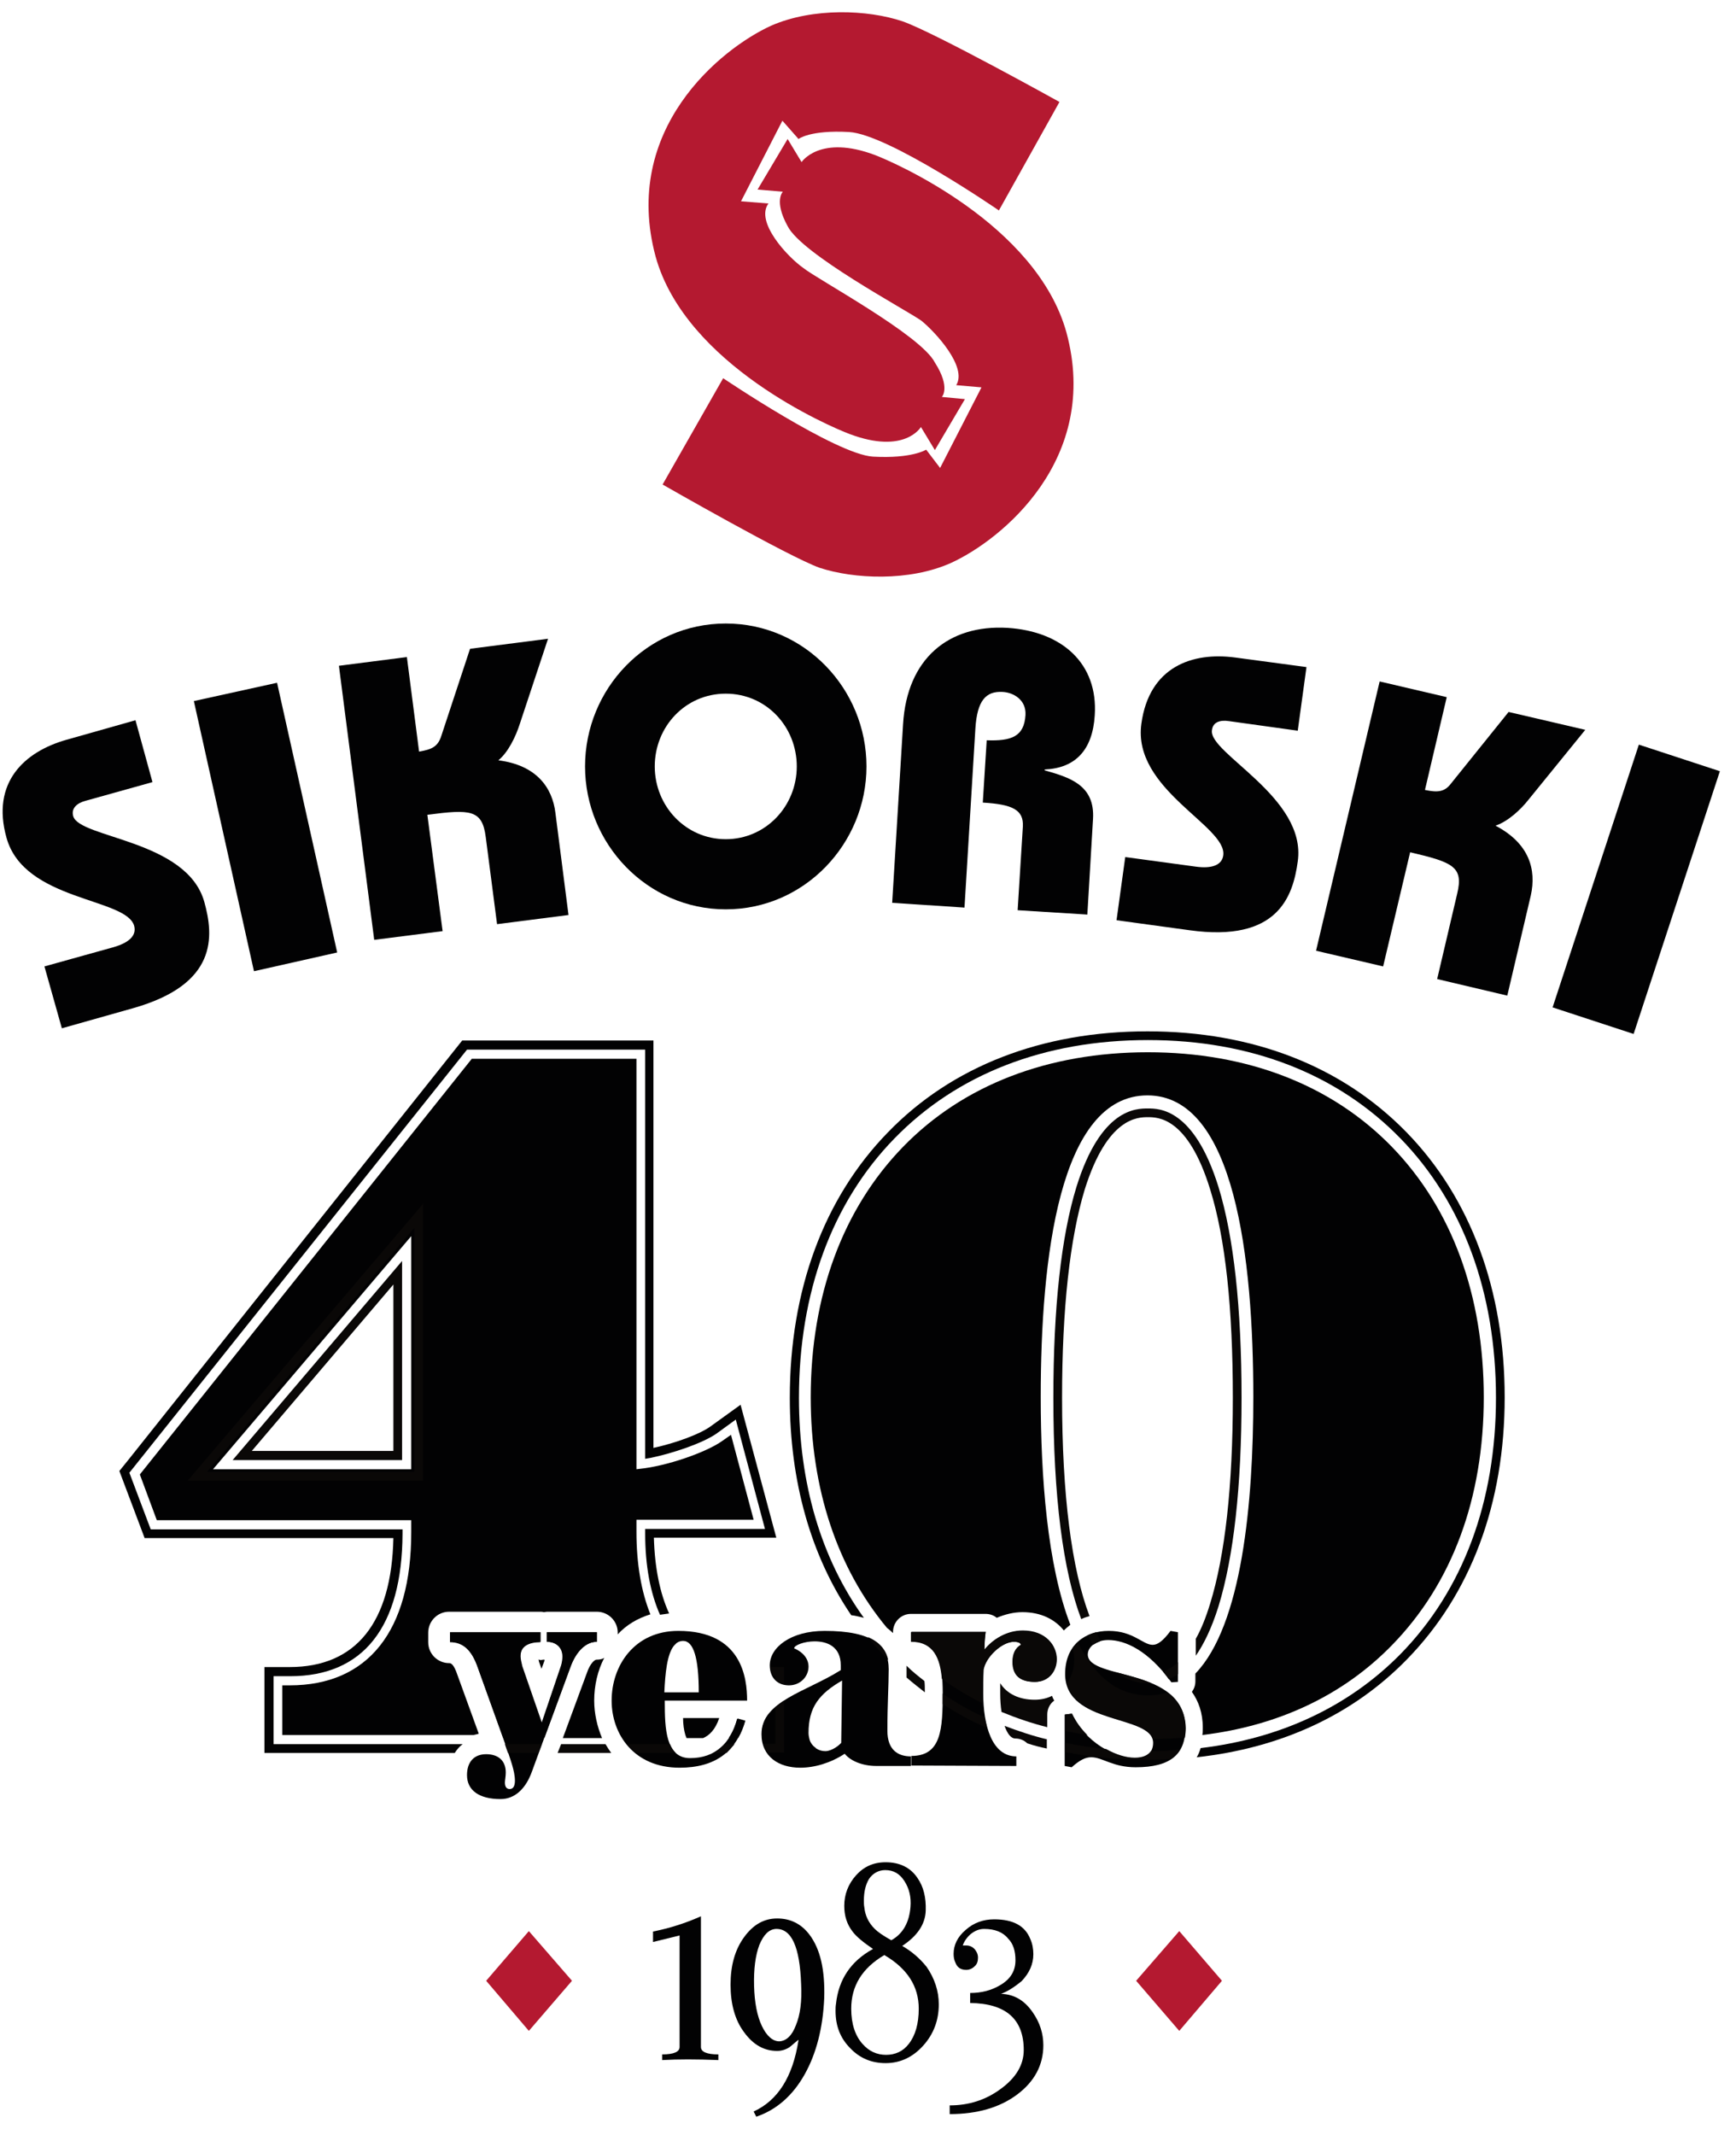 <?xml version="1.0" encoding="UTF-8"?> <svg xmlns="http://www.w3.org/2000/svg" xmlns:xlink="http://www.w3.org/1999/xlink" id="Warstwa_1" x="0px" y="0px" viewBox="0 0 398.5 490" style="enable-background:new 0 0 398.5 490;" xml:space="preserve"><style type="text/css"> .st0{clip-path:url(#SVGID_00000033330090613658352750000010452491046836510100_);fill:#020203;} .st1{clip-path:url(#SVGID_00000127761458756317844930000017390350088229105848_);fill:#020203;} .st2{clip-path:url(#SVGID_00000129922907768365669740000007469967662720071812_);fill:#020203;} .st3{clip-path:url(#SVGID_00000031900102090460255330000002621734804404012451_);fill:#020203;} .st4{clip-path:url(#SVGID_00000034077736492313475080000009752588654799075977_);fill:#020203;} .st5{clip-path:url(#SVGID_00000059282480754269729850000016649038208321763000_);fill:#020203;} .st6{clip-path:url(#SVGID_00000068662696163641603850000008891010301951330438_);fill:#020203;} .st7{clip-path:url(#SVGID_00000121972882501674085590000003887078278694418859_);fill:#020203;} .st8{clip-path:url(#SVGID_00000109022129885993063940000018238652137937008536_);fill:#B41930;} .st9{clip-path:url(#SVGID_00000052792257256482892170000017831323939225159308_);fill:#B41930;} .st10{clip-path:url(#SVGID_00000070102906531322506630000005699055981894602643_);fill:#020203;} .st11{clip-path:url(#SVGID_00000147909116982693095350000002682950020991701644_);fill:#020203;} .st12{clip-path:url(#SVGID_00000144321612107360511510000001385761459622222498_);fill:#020203;} .st13{clip-path:url(#SVGID_00000016036931096746963170000006623016059874258362_);fill:#020203;} .st14{clip-path:url(#SVGID_00000008143606846693979910000001266067421805203329_);fill:#B41930;} .st15{clip-path:url(#SVGID_00000179636381396643649260000016417247167774246049_);fill:#B41930;} .st16{clip-path:url(#SVGID_00000162338508522595379360000011993418961118478501_);fill:#020203;} .st17{clip-path:url(#SVGID_00000052815691614743768700000005798328852299884959_);fill:#020203;} .st18{clip-path:url(#SVGID_00000178191490344376317200000007444879543207758776_);fill:#020203;} .st19{clip-path:url(#SVGID_00000090991296277916306880000017072150779808980908_);} .st20{fill:#020203;} .st21{fill:#0A0807;}</style><g> <g> <defs> <rect id="SVGID_1_" x="-47.8" y="-45.5" width="490.8" height="579.7"></rect> </defs> <clipPath id="SVGID_00000103954551383944001030000017952672557743711124_"> <use xlink:href="#SVGID_1_" style="overflow:visible;"></use> </clipPath> <path style="clip-path:url(#SVGID_00000103954551383944001030000017952672557743711124_);fill:#020203;" d="M35,179.5l-15.4,4.3 c-1.9,0.5-3.3,1.7-2.8,3.5c1.4,5.1,26.1,5.4,30.1,19.7c2.2,7.9,3.1,18.9-16.4,24.4l-16.3,4.6l-4-14.2l15.8-4.4 c3.5-1,5.4-2.6,4.8-4.9c-1.8-6.5-25.2-5.6-29.3-20.2c-3.6-12.8,4.2-19.8,13.7-22.5l15.9-4.5L35,179.5z"></path> </g> <g> <defs> <rect id="SVGID_00000126313027249577941960000006044125742833643397_" x="-47.8" y="-45.5" width="490.8" height="579.7"></rect> </defs> <clipPath id="SVGID_00000000924043886666900300000008146232659111927731_"> <use xlink:href="#SVGID_00000126313027249577941960000006044125742833643397_" style="overflow:visible;"></use> </clipPath> <polygon style="clip-path:url(#SVGID_00000000924043886666900300000008146232659111927731_);fill:#020203;" points="58.3,222.9 44.5,160.9 63.6,156.7 77.4,218.6 "></polygon> </g> <g> <defs> <rect id="SVGID_00000156548891065887701790000005832322530341579697_" x="-47.8" y="-45.5" width="490.8" height="579.7"></rect> </defs> <clipPath id="SVGID_00000066491221297652731550000007968104862926384022_"> <use xlink:href="#SVGID_00000156548891065887701790000005832322530341579697_" style="overflow:visible;"></use> </clipPath> <path style="clip-path:url(#SVGID_00000066491221297652731550000007968104862926384022_);fill:#020203;" d="M77.8,152.8l15.6-2 l2.8,21.7c2.9-0.5,4.3-1.1,5.1-3.6l6.6-20l17.9-2.3l-6.5,19.6c-0.9,2.8-2.6,6.4-4.9,8.3c8.7,1.1,12.4,6.2,13.1,12.1l3,23.4 l-16.4,2.1l-2.6-20c-0.8-6.3-3.5-6.4-13.4-5.1l3.5,26.7l-15.7,2L77.8,152.8z"></path> </g> <g> <defs> <rect id="SVGID_00000035496100594372507500000012700064169727985560_" x="-47.8" y="-45.5" width="490.8" height="579.7"></rect> </defs> <clipPath id="SVGID_00000109729010060761685520000010829186090273633199_"> <use xlink:href="#SVGID_00000035496100594372507500000012700064169727985560_" style="overflow:visible;"></use> </clipPath> <path style="clip-path:url(#SVGID_00000109729010060761685520000010829186090273633199_);fill:#020203;" d="M166.6,159.2 c-9.3,0-16.3,7.6-16.3,16.7s7.1,16.7,16.3,16.7c9.2,0,16.3-7.6,16.3-16.7C182.9,166.8,175.9,159.2,166.6,159.2 M166.6,208.7 c-18,0-32.3-15-32.3-32.8s14.2-32.8,32.3-32.8c18.1,0,32.3,15,32.3,32.8C198.9,193.6,184.7,208.7,166.6,208.7"></path> </g> <g> <defs> <rect id="SVGID_00000068672532490811970610000006713834225591586993_" x="-47.8" y="-45.5" width="490.8" height="579.7"></rect> </defs> <clipPath id="SVGID_00000171689919897692595900000002414512943783758995_"> <use xlink:href="#SVGID_00000068672532490811970610000006713834225591586993_" style="overflow:visible;"></use> </clipPath> <path style="clip-path:url(#SVGID_00000171689919897692595900000002414512943783758995_);fill:#020203;" d="M204.8,207.2l2.5-41 c0.9-15,10.4-22.9,24-22.1c12.5,0.8,20.8,8.2,20,20.1c-0.5,7.9-4.4,12.1-11.5,12.4l0,0.2c5.6,1.6,11.6,3.3,11.1,11.2l-1.3,21.9 l-16-1l1.2-19.2c0.2-3.8-2.3-5.1-9.2-5.5l0.9-14.3c5.6,0.2,8.6-0.8,8.9-5.8c0.2-3.5-2.8-5.2-5.3-5.3c-3.8-0.2-5.8,2-6.2,8.4 l-2.5,41.1L204.8,207.2z"></path> </g> <g> <defs> <rect id="SVGID_00000160910295429668074610000007214897589850661548_" x="-47.8" y="-45.5" width="490.8" height="579.7"></rect> </defs> <clipPath id="SVGID_00000164499231849461400350000004168710025799477420_"> <use xlink:href="#SVGID_00000160910295429668074610000007214897589850661548_" style="overflow:visible;"></use> </clipPath> <path style="clip-path:url(#SVGID_00000164499231849461400350000004168710025799477420_);fill:#020203;" d="M297.9,167.7 l-15.8-2.2c-2-0.3-3.7,0.2-3.9,2.1c-0.8,5.3,21.8,15.4,19.7,30.1c-1.1,8.1-4.6,18.6-24.8,15.8l-16.8-2.3l2-14.5l16.2,2.2 c3.6,0.5,6-0.3,6.3-2.6c0.9-6.7-20.9-15.1-18.8-30.2c1.8-13.1,11.7-16.5,21.5-15.2l16.4,2.2L297.9,167.7z"></path> </g> <g> <defs> <rect id="SVGID_00000061434687001696038370000005411935333940371614_" x="-47.8" y="-45.5" width="490.8" height="579.7"></rect> </defs> <clipPath id="SVGID_00000168796739800903232580000003306988946947980958_"> <use xlink:href="#SVGID_00000061434687001696038370000005411935333940371614_" style="overflow:visible;"></use> </clipPath> <path style="clip-path:url(#SVGID_00000168796739800903232580000003306988946947980958_);fill:#020203;" d="M316.7,156.4l15.4,3.6 l-5,21.3c2.9,0.6,4.5,0.5,6-1.5l13.2-16.4l17.6,4.1l-13,16c-1.8,2.3-4.7,5-7.6,6c7.8,4.1,9.4,10.1,8.1,16l-5.4,23l-16.1-3.8 l4.6-19.6c1.5-6.2-1-7.2-10.8-9.5l-6.2,26.2l-15.4-3.6L316.7,156.4z"></path> </g> <g> <defs> <rect id="SVGID_00000183944826619948838920000017306208752109381515_" x="-47.8" y="-45.5" width="490.8" height="579.7"></rect> </defs> <clipPath id="SVGID_00000046335393505571599360000011516850215715458212_"> <use xlink:href="#SVGID_00000183944826619948838920000017306208752109381515_" style="overflow:visible;"></use> </clipPath> <polygon style="clip-path:url(#SVGID_00000046335393505571599360000011516850215715458212_);fill:#020203;" points="375,237.3 356.4,231.2 376.2,170.9 394.8,177 "></polygon> </g> <g> <defs> <rect id="SVGID_00000116211750959186607590000011494982439281737883_" x="-47.8" y="-45.5" width="490.8" height="579.7"></rect> </defs> <clipPath id="SVGID_00000128447177513994644630000013471185398093183373_"> <use xlink:href="#SVGID_00000116211750959186607590000011494982439281737883_" style="overflow:visible;"></use> </clipPath> <path style="clip-path:url(#SVGID_00000128447177513994644630000013471185398093183373_);fill:#B41930;" d="M243.2,23.4 c0,0-28.6-15.9-36-18.5c-8-2.7-20.6-3.2-30.2,1c-11.6,5.3-34.4,23.8-26.5,53c6.9,24.9,40.2,39.1,44.5,40.7 c12.7,4.8,16.4-1.6,16.4-1.6l3.2,5.3l6.9-11.7l-5.3-0.5c0,0,2.1-2.1-1.6-7.9c-3.2-6.3-27-19.1-30.2-21.7 c-3.7-2.6-11.1-10.6-8-14.8l-6.3-0.5l9.5-18.5l3.7,4.2c0,0,2.6-2.1,11.6-1.6c9,0.5,34.4,18,34.4,18L243.2,23.4z"></path> </g> <g> <defs> <rect id="SVGID_00000052806873169298966060000017495507433737390005_" x="-47.8" y="-45.5" width="490.8" height="579.7"></rect> </defs> <clipPath id="SVGID_00000056390550061244806990000003951035297673359528_"> <use xlink:href="#SVGID_00000052806873169298966060000017495507433737390005_" style="overflow:visible;"></use> </clipPath> <path style="clip-path:url(#SVGID_00000056390550061244806990000003951035297673359528_);fill:#B41930;" d="M152.1,111.2 c0,0,28.6,16.4,36,19.1c7.9,2.6,20.6,3.2,30.2-1.1c11.6-5.3,34.4-23.8,26.5-52.9c-6.9-24.9-39.7-39.1-43.9-40.7 c-12.7-4.8-16.9,1.6-16.9,1.6l-3.2-5.3l-6.9,11.6l5.8,0.5c0,0-2.1,2.1,1.1,7.9c3.2,6.4,27,19.1,30.7,21.7 c3.2,2.6,10.6,10.6,8,14.8l5.8,0.5l-9.5,18.5l-3.2-4.2c0,0-3.2,2.1-12.2,1.6c-8.5-0.5-34.4-18-34.4-18L152.1,111.2z"></path> </g> <g> <defs> <rect id="SVGID_00000179634094839427128570000009089624387386656905_" x="-47.8" y="-45.5" width="490.8" height="579.7"></rect> </defs> <clipPath id="SVGID_00000047027371772594253300000016270065753178045100_"> <use xlink:href="#SVGID_00000179634094839427128570000009089624387386656905_" style="overflow:visible;"></use> </clipPath> <path style="clip-path:url(#SVGID_00000047027371772594253300000016270065753178045100_);fill:#020203;" d="M160.9,469.8 c0,1.1,1.3,1.7,4,1.7v1.3c-5-0.2-9.3-0.2-12.9,0v-1.3c2.7,0,4-0.6,4-1.7v-25.6l-6.1,1.5v-2.4c3.5-0.7,7.2-1.8,11-3.5V469.8z"></path> </g> <g> <defs> <rect id="SVGID_00000056425961662385138030000006560940331968566919_" x="-47.8" y="-45.5" width="490.8" height="579.7"></rect> </defs> <clipPath id="SVGID_00000031894106565458235240000004522672181006407830_"> <use xlink:href="#SVGID_00000056425961662385138030000006560940331968566919_" style="overflow:visible;"></use> </clipPath> <path style="clip-path:url(#SVGID_00000031894106565458235240000004522672181006407830_);fill:#020203;" d="M183.9,455.4 c-0.3-8.6-2.2-12.8-5.8-12.7c-1.6,0.1-2.8,1.3-3.8,3.7c-0.9,2.4-1.3,5.5-1.2,9.4c0.1,3.8,0.7,6.9,1.8,9.2c1.1,2.3,2.5,3.5,4,3.5 c1.6-0.1,2.9-1.3,3.8-3.7C183.7,462.4,184.1,459.3,183.9,455.4 M189.2,458.6c-0.3,6.8-1.8,12.7-4.5,17.5 c-2.7,4.8-6.4,8.1-11.1,9.7l-0.6-1.2c5.5-2.5,9-7.9,10.3-16.4l-0.1,0l-1.9,1.6c-0.9,0.6-1.9,0.9-2.9,0.9c-3,0-5.5-1.4-7.6-4.3 c-2.1-2.8-3.1-6.5-3.1-10.9c0-4.4,1-8,3.1-10.9c2.1-2.9,4.6-4.3,7.6-4.3c3,0,5.5,1.2,7.4,3.7C188.3,447.3,189.4,452.1,189.2,458.6 "></path> </g> <g> <defs> <rect id="SVGID_00000126288687360658012320000016934773089358151819_" x="-47.8" y="-45.5" width="490.8" height="579.7"></rect> </defs> <clipPath id="SVGID_00000042713653368187179210000001554687295976102591_"> <use xlink:href="#SVGID_00000126288687360658012320000016934773089358151819_" style="overflow:visible;"></use> </clipPath> <path style="clip-path:url(#SVGID_00000042713653368187179210000001554687295976102591_);fill:#020203;" d="M209,437.7 c0.2-2.3-0.3-4.3-1.4-6c-1.1-1.7-2.5-2.5-4.4-2.5c-1.5,0-2.8,0.7-3.7,2c-0.8,1.3-1.2,3-1.2,5c0,0.5,0,1,0.1,1.5c0.2,2,1,3.6,2.4,5 c0.7,0.7,2,1.6,3.8,2.6C207.3,443.8,208.7,441.2,209,437.7 M210.9,461c0-5.1-2.6-9.2-7.9-12.3c-5.1,3-7.6,7.1-7.6,12.3 c0,3.5,0.9,6.2,2.6,8.1c1.5,1.7,3.3,2.5,5.4,2.5c2.1,0,3.9-0.8,5.2-2.5C210.1,467.2,210.9,464.5,210.9,461 M215.5,460 c0,3.7-1.2,6.8-3.5,9.4c-2.4,2.7-5.3,4.1-8.7,4.1c-3.2,0-5.9-1.1-8.1-3.4c-2.3-2.3-3.4-5.1-3.4-8.6c0-0.5,0-1,0.1-1.6 c0.6-5.6,3.4-9.8,8.5-12.6c-2.2-1.5-3.8-2.8-4.7-4c-1.3-1.7-1.9-3.6-1.9-5.9c0-2.6,0.9-5,2.7-7c1.8-2,4-3,6.8-3 c3.2,0,5.7,1.2,7.3,3.6c1.4,2,2,4.5,1.9,7.5c-0.1,3.1-1.9,5.8-5.4,8.1c2.1,1.2,4,2.8,5.6,4.8C214.5,454,215.5,456.9,215.5,460"></path> </g> <g> <defs> <rect id="SVGID_00000160169182907455038510000007900544120294382252_" x="-47.8" y="-45.5" width="490.8" height="579.7"></rect> </defs> <clipPath id="SVGID_00000165917331842571034700000009528636604922959276_"> <use xlink:href="#SVGID_00000160169182907455038510000007900544120294382252_" style="overflow:visible;"></use> </clipPath> <path style="clip-path:url(#SVGID_00000165917331842571034700000009528636604922959276_);fill:#020203;" d="M229.8,457.6 c3,0.1,5.4,1.5,7.3,4.3c1.6,2.3,2.4,4.8,2.4,7.5c0,4.5-2,8.3-6,11.3c-4,3-9.2,4.5-15.5,4.5v-2c4.3,0,8.2-1.2,11.6-3.7 c3.5-2.5,5.4-5.5,5.4-9c0-7.1-4.1-10.7-12.3-10.8c0,0,0-0.8,0-2.3c2.6,0,4.9-0.6,6.9-1.8c2.4-1.4,3.5-3.3,3.5-5.7 c0-2.1-0.5-3.8-1.7-5c-1.2-1.5-3.1-2.2-5.5-2.2c-1.1,0-2.1,0.4-3.1,1.2c-0.9,0.8-1.5,1.7-1.8,2.6h0.8c0.8,0,1.4,0.3,1.9,0.8 c0.5,0.6,0.8,1.2,0.8,2c0,0.8-0.2,1.5-0.8,2c-0.5,0.5-1.2,0.8-1.9,0.8c-1.3,0-2.1-0.6-2.5-1.7c-0.3-0.6-0.4-1.3-0.4-2 c0-2,0.9-3.9,2.8-5.5c1.8-1.6,4-2.4,6.5-2.4c4.4,0,7.1,1.5,8.3,4.5c0.5,1.1,0.7,2.3,0.7,3.5c0,2.3-0.9,4.3-2.7,6.2 C232.9,456,231.4,457,229.8,457.6"></path> </g> <g> <defs> <rect id="SVGID_00000097501220872428497770000017686694793936854710_" x="-47.8" y="-45.5" width="490.8" height="579.7"></rect> </defs> <clipPath id="SVGID_00000058553124187204656130000005937312562731266206_"> <use xlink:href="#SVGID_00000097501220872428497770000017686694793936854710_" style="overflow:visible;"></use> </clipPath> <polygon style="clip-path:url(#SVGID_00000058553124187204656130000005937312562731266206_);fill:#B41930;" points="270.7,466.1 260.8,454.6 270.7,443.2 280.5,454.6 "></polygon> </g> <g> <defs> <rect id="SVGID_00000021078488243064764260000015653368084173116043_" x="-47.8" y="-45.5" width="490.8" height="579.7"></rect> </defs> <clipPath id="SVGID_00000013916053311782795250000003838667838882571167_"> <use xlink:href="#SVGID_00000021078488243064764260000015653368084173116043_" style="overflow:visible;"></use> </clipPath> <polygon style="clip-path:url(#SVGID_00000013916053311782795250000003838667838882571167_);fill:#B41930;" points="121.4,466.1 111.6,454.6 121.4,443.2 131.3,454.6 "></polygon> </g> <g> <defs> <rect id="SVGID_00000005976361068210200670000016872126962922289307_" x="-47.8" y="-45.5" width="490.8" height="579.7"></rect> </defs> <clipPath id="SVGID_00000052066191084001994720000015764061248751981970_"> <use xlink:href="#SVGID_00000005976361068210200670000016872126962922289307_" style="overflow:visible;"></use> </clipPath> <path style="clip-path:url(#SVGID_00000052066191084001994720000015764061248751981970_);fill:#020203;" d="M128.8,382.2 c0.2-0.7,0.3-1.4,0.3-2c0-2.2-1.6-3.4-3.6-3.4v-2.2H137v2.2c-2.4,0-4.6,2-6.1,5.8l-8.8,24c-1.4,3.9-3.9,6.3-7.2,6.3 c-4.9,0-7.7-2-7.7-5.5c0-3,1.6-4.8,4.4-4.8c2.8,0,4.5,1.5,4.5,4.2c0,0.9-0.2,1.8-0.2,2.3c0,1,0.4,1.5,1.1,1.5 c0.8,0,1.2-0.7,1.2-1.9c0-2.3-1.1-5-2-7.8l-6.5-18.1c-1.4-4.1-3.4-5.9-6.4-5.9v-2.2H124v2.2c-2.5,0-4.6,0.9-4.6,3.3 c0,0.6,0.2,1.4,0.4,2.3l4.5,13L128.8,382.2z"></path> </g> <g> <defs> <rect id="SVGID_00000119808424283569896890000012569608898199613353_" x="-47.8" y="-45.5" width="490.8" height="579.7"></rect> </defs> <clipPath id="SVGID_00000016783807587867248790000017310729096195122600_"> <use xlink:href="#SVGID_00000119808424283569896890000012569608898199613353_" style="overflow:visible;"></use> </clipPath> <path style="clip-path:url(#SVGID_00000016783807587867248790000017310729096195122600_);fill:#020203;" d="M209.2,405.2v-2.2 c6.9,0,7.2-6.1,7.2-14.6c0-6-0.9-11.7-7.2-11.7v-2.2h17.1c-0.2,1-0.3,2.4-0.3,4.1c1.9-2.4,5.1-4.4,8.8-4.4c5.3,0,7.8,3.5,7.8,6.6 c0,2.7-1.8,5.2-5,5.2c-3.4,0-5.1-1.5-5.1-4.6c0-1.9,0.6-3.2,1.9-3.9c0-0.3-0.5-0.7-1.6-0.7c-2.8,0-6.5,3.5-7,6.4 c-0.1,1.9-0.1,3.7-0.1,5.4c0,7.4,2,14.5,7.6,14.5v2.2L209.2,405.2L209.2,405.2z"></path> </g> <g> <defs> <rect id="SVGID_00000122720323781193620870000001694270046717366973_" x="-47.8" y="-45.5" width="490.8" height="579.7"></rect> </defs> <clipPath id="SVGID_00000008135565083746763900000009552229013541646504_"> <use xlink:href="#SVGID_00000122720323781193620870000001694270046717366973_" style="overflow:visible;"></use> </clipPath> <path style="clip-path:url(#SVGID_00000008135565083746763900000009552229013541646504_);fill:#020203;" d="M268.9,386.1 c-5.3-7.3-10.6-9.7-14.5-9.7c-2.8,0-4.7,1.6-4.7,3.3c0,6,22.4,2.7,22.4,16.9c0,6-3.4,9-11.4,9c-5.3,0-7.6-2.3-10.2-2.3 c-1.3,0-2.6,0.6-4.5,2.3l-1.6-0.3v-11.8l1.6-0.2c3.1,6.5,9.9,10.2,14.5,10.2c2.5,0,4.2-1.1,4.2-3.5c0-6.6-20.2-3.9-20.2-15.8 c0-6.7,4.6-9.9,10-9.9c5.7,0,7.8,3.2,10.1,3.2c1.1,0,2.3-0.8,4.1-3.2l1.7,0.3V386L268.9,386.1z"></path> </g> <g> <defs> <rect id="SVGID_00000115496343923028014050000011491707806055572658_" x="-47.8" y="-45.5" width="490.8" height="579.7"></rect> </defs> <clipPath id="SVGID_00000028312754373765644110000001277855294267140762_"> <use xlink:href="#SVGID_00000115496343923028014050000011491707806055572658_" style="overflow:visible;"></use> </clipPath> <g style="clip-path:url(#SVGID_00000028312754373765644110000001277855294267140762_);"> <g> <path class="st20" d="M158.4,403.5c-5.6,0-5.8-6.9-5.8-12.9v-0.3h18.9c0-5.2-1.2-16-15.8-16c-10.1,0-15.3,8-15.3,16 c0,7.7,5.1,15.4,15.6,15.4c8.1,0,13-3.6,15-10.7l-1.8-0.5C167.7,400.1,164.2,403.5,158.4,403.5z M154.7,377.7 C154.7,377.7,154.8,377.7,154.7,377.7c0.2-0.2,0.4-0.4,0.6-0.6c0.4-0.3,0.9-0.5,1.5-0.5c2.4,0,3.6,3.9,3.6,11.8l0,0l0,0h-7.9 C152.7,384.1,153.1,379.7,154.7,377.7z"></path> </g> <g> <path class="st20" d="M203.7,397.2c0-6.2,0.3-10.2,0.3-14.1c0-5.4-3.6-8.8-14.7-8.8c-7.8,0-12.6,3.8-12.6,7.9 c0,2.9,1.8,4.6,4.4,4.6c2.6,0,4.5-2,4.5-4.3c0-1.6-1-3.2-3.3-4.2c0-0.7,2.3-1.6,4.7-1.6c2.9,0,6,1.2,6,5.5v1.1 c-7.9,5-18.2,7.1-18.2,14.7c0,5.2,4,7.7,8.9,7.7c3.3,0,7-1.1,10.2-3.2c1.3,1.6,4,2.8,7.3,2.8h7.9v-2.2 C206.2,403.1,203.7,401.7,203.7,397.2z M193.1,400L193.1,400L193.1,400c-1.1,1.2-2.7,1.9-3.6,1.9c-0.8,0-1.5-0.2-2.1-0.6 c0,0-0.1,0-0.1-0.1c0,0,0,0,0,0c-0.7-0.5-1.3-1.2-1.5-2.1c-0.1-0.4-0.2-0.9-0.2-1.4c0-2.9,0.6-5.2,1.9-7.1 c1.3-1.9,3.2-3.4,5.8-4.9L193.1,400L193.1,400z"></path> </g> <g> <g> <path class="st20" d="M136.4,390.3c0-3.5,0.8-6.9,2.3-9.8c-0.5,0.3-1.1,0.4-1.8,0.4c-0.3,0-1.4,0.7-2.2,3.1l-5.5,14.9h9 C137.1,396.3,136.4,393.3,136.4,390.3z"></path> </g> <g> <path class="st20" d="M123.6,380.9c0,0.1,0.1,0.2,0.1,0.3l0,0.1l0.6,1.7l0.7-1.9c0,0,0-0.1,0-0.2c-0.1,0-0.1,0-0.2,0 c-0.3,0-0.5,0.1-0.8,0.1C123.9,380.9,123.7,380.9,123.6,380.9z"></path> </g> <g> <path class="st20" d="M137,376.8v-2.2h-11.4v2.2c2,0,3.6,1.2,3.6,3.4c0,0.6-0.1,1.3-0.3,2l-4.5,13.2l-4.5-13 c-0.2-0.9-0.4-1.6-0.4-2.3c0-2.5,2.1-3.3,4.6-3.3v-2.2h-20.8v2.2c3,0,5,1.9,6.4,5.9l5.8,16.1h9.5l6-16.3 C132.3,378.8,134.6,376.8,137,376.8z"></path> </g> <path class="st20" d="M149.3,370.5c-2.1-5.2-3.2-11.6-3.2-18.9v-2.8h26.9l-5.2-19.5l-2,1.4c-3.8,2.7-12.9,5.8-18.9,6.4l-0.8,0.1 V243h-37.8l-76.2,95.4l3.9,10.5h58.4v2.8c0,22.6-9.9,35.1-27.9,35.1h-1.7v11.4h43.9c0.4-0.1,0.9-0.2,1.2-0.3l-4.9-13.5 c-0.9-2.7-1.6-2.7-1.9-2.7c-2.6,0-4.8-2.1-4.8-4.8v-2.2c0-2.6,2.1-4.8,4.8-4.8H124c0.3,0,0.5,0,0.8,0.1c0.3,0,0.5-0.1,0.8-0.1 H137c2.6,0,4.8,2.1,4.8,4.8v0.4C143.8,372.9,146.4,371.4,149.3,370.5z M94.4,337.2H48.9l45.5-53.5V337.2z"></path> <g> <path class="st20" d="M157.3,398.1c0.1,0.3,0.2,0.6,0.3,0.8h3.8c1.4-0.6,2.8-1.9,3.7-4.6h-8.3 C156.8,395.7,157,397.1,157.3,398.1z"></path> </g> <g> <path class="st20" d="M176.6,393.2c-1.1,1.3-1.7,2.9-1.7,4.7c0,0.3,0,0.6,0,0.9h1.6L176.6,393.2L176.6,393.2z"></path> </g> <g> <path class="st20" d="M169.3,394.4c-0.5,1.7-1.1,3.2-2,4.4h2.2c0.7-1.2,1.2-2.5,1.6-3.9L169.3,394.4z"></path> </g> </g> </g> </g></g><g> <path class="st21" d="M139,400.3h-10.2l-0.8,2h12.3C139.8,401.6,139.4,401,139,400.3z"></path> <path class="st21" d="M180,386.6v-4h-3.2c0.1,0.8,0.2,1.5,0.6,2h0.6v0.9C178.5,386,179.2,386.4,180,386.6z"></path> <path class="st21" d="M153.8,400.3h-9.9c0.6,0.7,1.3,1.4,2,2h9.2C154.6,401.8,154.1,401.1,153.8,400.3z"></path> <path class="st21" d="M115.9,400.3l0.2,0.6c0.2,0.5,0.3,0.9,0.5,1.4h7l0.8-2L115.9,400.3L115.9,400.3z"></path> <path class="st21" d="M97.1,276.3l-54,63.5h54V276.3z M95.1,337.8H47.5l47.6-56V337.8z"></path> <path class="st21" d="M92.3,335.1v-45.7l-38.9,45.7H92.3z M90.3,333H57.8l32.5-38.2V333z"></path> <path class="st20" d="M66.5,382.6h-5.8v19.7h43.7c0.5-0.8,1.1-1.5,1.8-2H62.8v-15.6h3.8c16.8,0,25.7-11.3,25.8-32.7v-1H34.6 l-4.9-13l77.5-97.1h40.9v93.9l1.2-0.2c4.9-1,11.9-3.3,15.2-5.6l4.4-3.2l6.7,25.1h-27.5v1c0,7.5,1.2,13.7,3.4,18.7 c0.7-0.1,1.4-0.2,2.1-0.3c-2.1-4.6-3.3-10.4-3.5-17.4h28.1l-8.2-30.5l-6.8,4.9c-2.4,1.8-8.1,3.9-13.2,5v-93.5h-43.9L29.5,335 l-2.1,2.6l5.8,15.4h57.1C89.9,372.4,81.7,382.6,66.5,382.6z"></path> <path class="st21" d="M168.6,400.3h-2.3c-0.8,0.8-1.6,1.5-2.6,2h3.1C167.4,401.7,168,401,168.6,400.3z"></path> <path class="st21" d="M180,390.3c-0.7,0.5-1.4,1-2,1.5v8.4h-2.8c0.2,0.8,0.5,1.4,1,2h3.8V390.3z"></path></g><g> <path class="st21" d="M208.1,385c1.4,1.2,2.8,2.3,4.2,3.4c0-1,0-1.9-0.1-2.6c-1.4-1.1-2.8-2.2-4.1-3.5c0,0.3,0,0.5,0,0.8 C208.1,383.7,208.1,384.3,208.1,385z"></path> <path class="st21" d="M240.4,393.5c0-1.3,0.6-2.5,1.6-3.2c-0.2-0.4-0.4-0.7-0.5-1.1c-1.2,0.6-2.5,0.9-4,0.9c-3.6,0-6.4-1.4-7.9-3.8 c0,0.8,0,1.6,0,2.4c0,1.4,0.1,2.9,0.3,4.2c3.4,1.4,6.9,2.6,10.5,3.5L240.4,393.5L240.4,393.5z"></path> <path class="st21" d="M216.4,388.7c0,0.8,0,1.6,0,2.4c3.2,2.1,6.6,3.9,10.2,5.5c-0.2-0.8-0.4-1.6-0.6-2.5 C222.6,392.6,219.4,390.8,216.4,388.7z"></path> <path class="st21" d="M225.6,388.6c0-1.7,0.1-3.6,0.1-5.4c0.5-2.9,4.2-6.4,7-6.4c1.1,0,1.6,0.3,1.6,0.7c-1.2,0.7-1.9,2-1.9,3.9 c0,3.1,1.7,4.6,5.1,4.6c3.2,0,5-2.5,5-5.2c0-3.1-2.5-6.5-7.8-6.5c-3.6,0-6.9,2-8.8,4.4c0.1-1.6,0.2-3,0.3-4.1h-17.1v2.2 c5.2,0,6.7,3.8,7.1,8.5c2.9,2.1,6.1,4,9.3,5.6C225.6,390.1,225.6,389.4,225.6,388.6z"></path> <path class="st21" d="M244.5,393.5v3.8c1.7,0.3,3.4,0.6,5.1,0.9c-1.4-1.4-2.6-3-3.5-4.9L244.5,393.5z"></path> <path class="st21" d="M264.2,401.9c-0.7,1-2,1.5-3.7,1.5c-2,0-4.3-0.7-6.6-2c-3.2-0.3-6.4-0.8-9.4-1.4v2.1c6,1.2,12.4,1.8,19,1.8 c1.8,0,3.6-0.1,5.3-0.2c0.9-0.6,1.6-1.3,2.1-2.2C268.7,401.8,266.5,401.9,264.2,401.9z"></path> <path class="st21" d="M240.4,399.2c-3.4-0.8-6.6-1.9-9.8-3.1c0.6,1.7,1.4,2.9,2.5,2.9c1,0,2,0.4,2.7,1.1c1.5,0.5,3,0.9,4.5,1.2 V399.2z"></path> <path class="st21" d="M203.9,381L203.9,381c-0.5-2.3-1.9-4.1-4.7-5.3C200.7,377.6,202.2,379.3,203.9,381z"></path> <path class="st21" d="M252.7,376.6c-0.4-0.6-0.7-1.3-1.1-2c-0.7,0.2-1.3,0.4-1.9,0.7c0.4,0.8,0.8,1.5,1.2,2.2 C251.4,377.2,252,376.9,252.7,376.6z"></path> <path class="st20" d="M319.5,377.6c13.8-14.1,21.1-33.7,21.1-56.9c0-23.4-7.3-43.3-21.1-57.5c-13.8-14.2-33.2-21.7-56-21.7 c-22.9,0-42.4,7.5-56.2,21.7c-13.8,14.2-21.2,34.1-21.2,57.5c0,21,6.1,39.2,17.5,52.9c0.5,0.4,1,0.8,1.4,1.2v-0.3 c0-2.2,1.8-4.1,4.1-4.1h17.1c1,0,1.9,0.3,2.6,0.9c1.9-0.8,3.9-1.3,5.9-1.3c4.3,0,7.5,1.7,9.5,4.2c0.5-0.5,1-0.9,1.5-1.3 c-5.3-13.7-6.8-34-6.8-52.3c0-31.6,4.2-69.2,24.5-69.2c20.1,0,24.3,37.6,24.3,69.2c0,24.4-2.6,52.4-13.3,63.5v1.8 c0,0.9-0.3,1.7-0.8,2.4c1.5,2.1,2.5,4.8,2.5,8.2c0,0.6,0,1.2-0.1,1.7C293.4,396.1,308.3,389.1,319.5,377.6z"></path> <path class="st21" d="M264.3,386.3c-2.6-1.1-5.5-1.8-8.1-2.5c2.2,1.6,4.6,2.5,7.3,2.5C263.7,386.3,264,386.3,264.3,386.3z"></path> <path class="st21" d="M268,388.4c-1.4,0.5-2.9,0.7-4.5,0.7c-7.2,0-12.4-4.7-16.1-12.2c-0.4,0.4-0.9,0.9-1.2,1.4 c0.2,0.8,0.4,1.7,0.4,2.5c0,2.1-0.6,4-1.7,5.5c2.2,9,18.3,7.6,19.8,12.8c2.5,0,4.9-0.1,7.3-0.3c0.1-0.7,0.2-1.4,0.2-2.2 C272.1,392.8,270.4,390.2,268,388.4z"></path> <path class="st21" d="M270.4,381.5c-1.2,1.1-2.4,1.8-3.4,2.2c0.4,0.5,0.9,1.1,1.3,1.7c0.7-0.3,1.4-0.7,2.1-1.2L270.4,381.5 L270.4,381.5z"></path> <path class="st21" d="M285,320.8c0-20.7-1.8-37-5.3-48.4c-5.6-18-13.6-18-16.2-18c-2.7,0-10.8,0-16.4,18 c-3.5,11.4-5.3,27.7-5.3,48.4c0,22.6,2.2,39.7,6.4,50.8c0.6-0.3,1.2-0.5,1.9-0.7c-4.1-10.8-6.3-27.8-6.3-50.1 c0-20.5,1.8-36.6,5.2-47.8c5.2-16.6,12.2-16.6,14.5-16.6c2.3,0,9.2,0,14.3,16.6c3.5,11.2,5.2,27.3,5.2,47.8 c0,20.3-1.8,36.2-5.2,47.2c-1,3.3-2.1,6-3.3,8.1v3.9c1.8-2.6,3.6-6.2,5.2-11.3C283.2,357.3,285,341.2,285,320.8z"></path></g><path class="st20" d="M322.9,259.9c-14.8-15.2-35.3-23.2-59.5-23.2c-24.2,0-44.9,8-59.6,23.2c-14.7,15.1-22.5,36.2-22.5,60.9 c0,19.2,4.8,36.2,14.1,49.9h0c1,0.1,2,0.4,2.9,0.6c-9.8-13.6-14.9-30.8-14.9-50.5c0-24.2,7.6-44.8,21.9-59.5 c14.4-14.8,34.5-22.6,58.2-22.6c23.6,0,43.6,7.8,58,22.6c14.3,14.7,21.9,35.3,21.9,59.5c0,23.9-7.6,44.2-21.9,58.8 c-11.9,12.1-27.6,19.4-45.9,21.6c-0.2,0.7-0.5,1.5-0.9,2.1c19.3-2.1,35.8-9.7,48.2-22.4c14.7-15,22.5-35.8,22.5-60.2 C345.4,296.1,337.6,275,322.9,259.9z"></path></svg> 